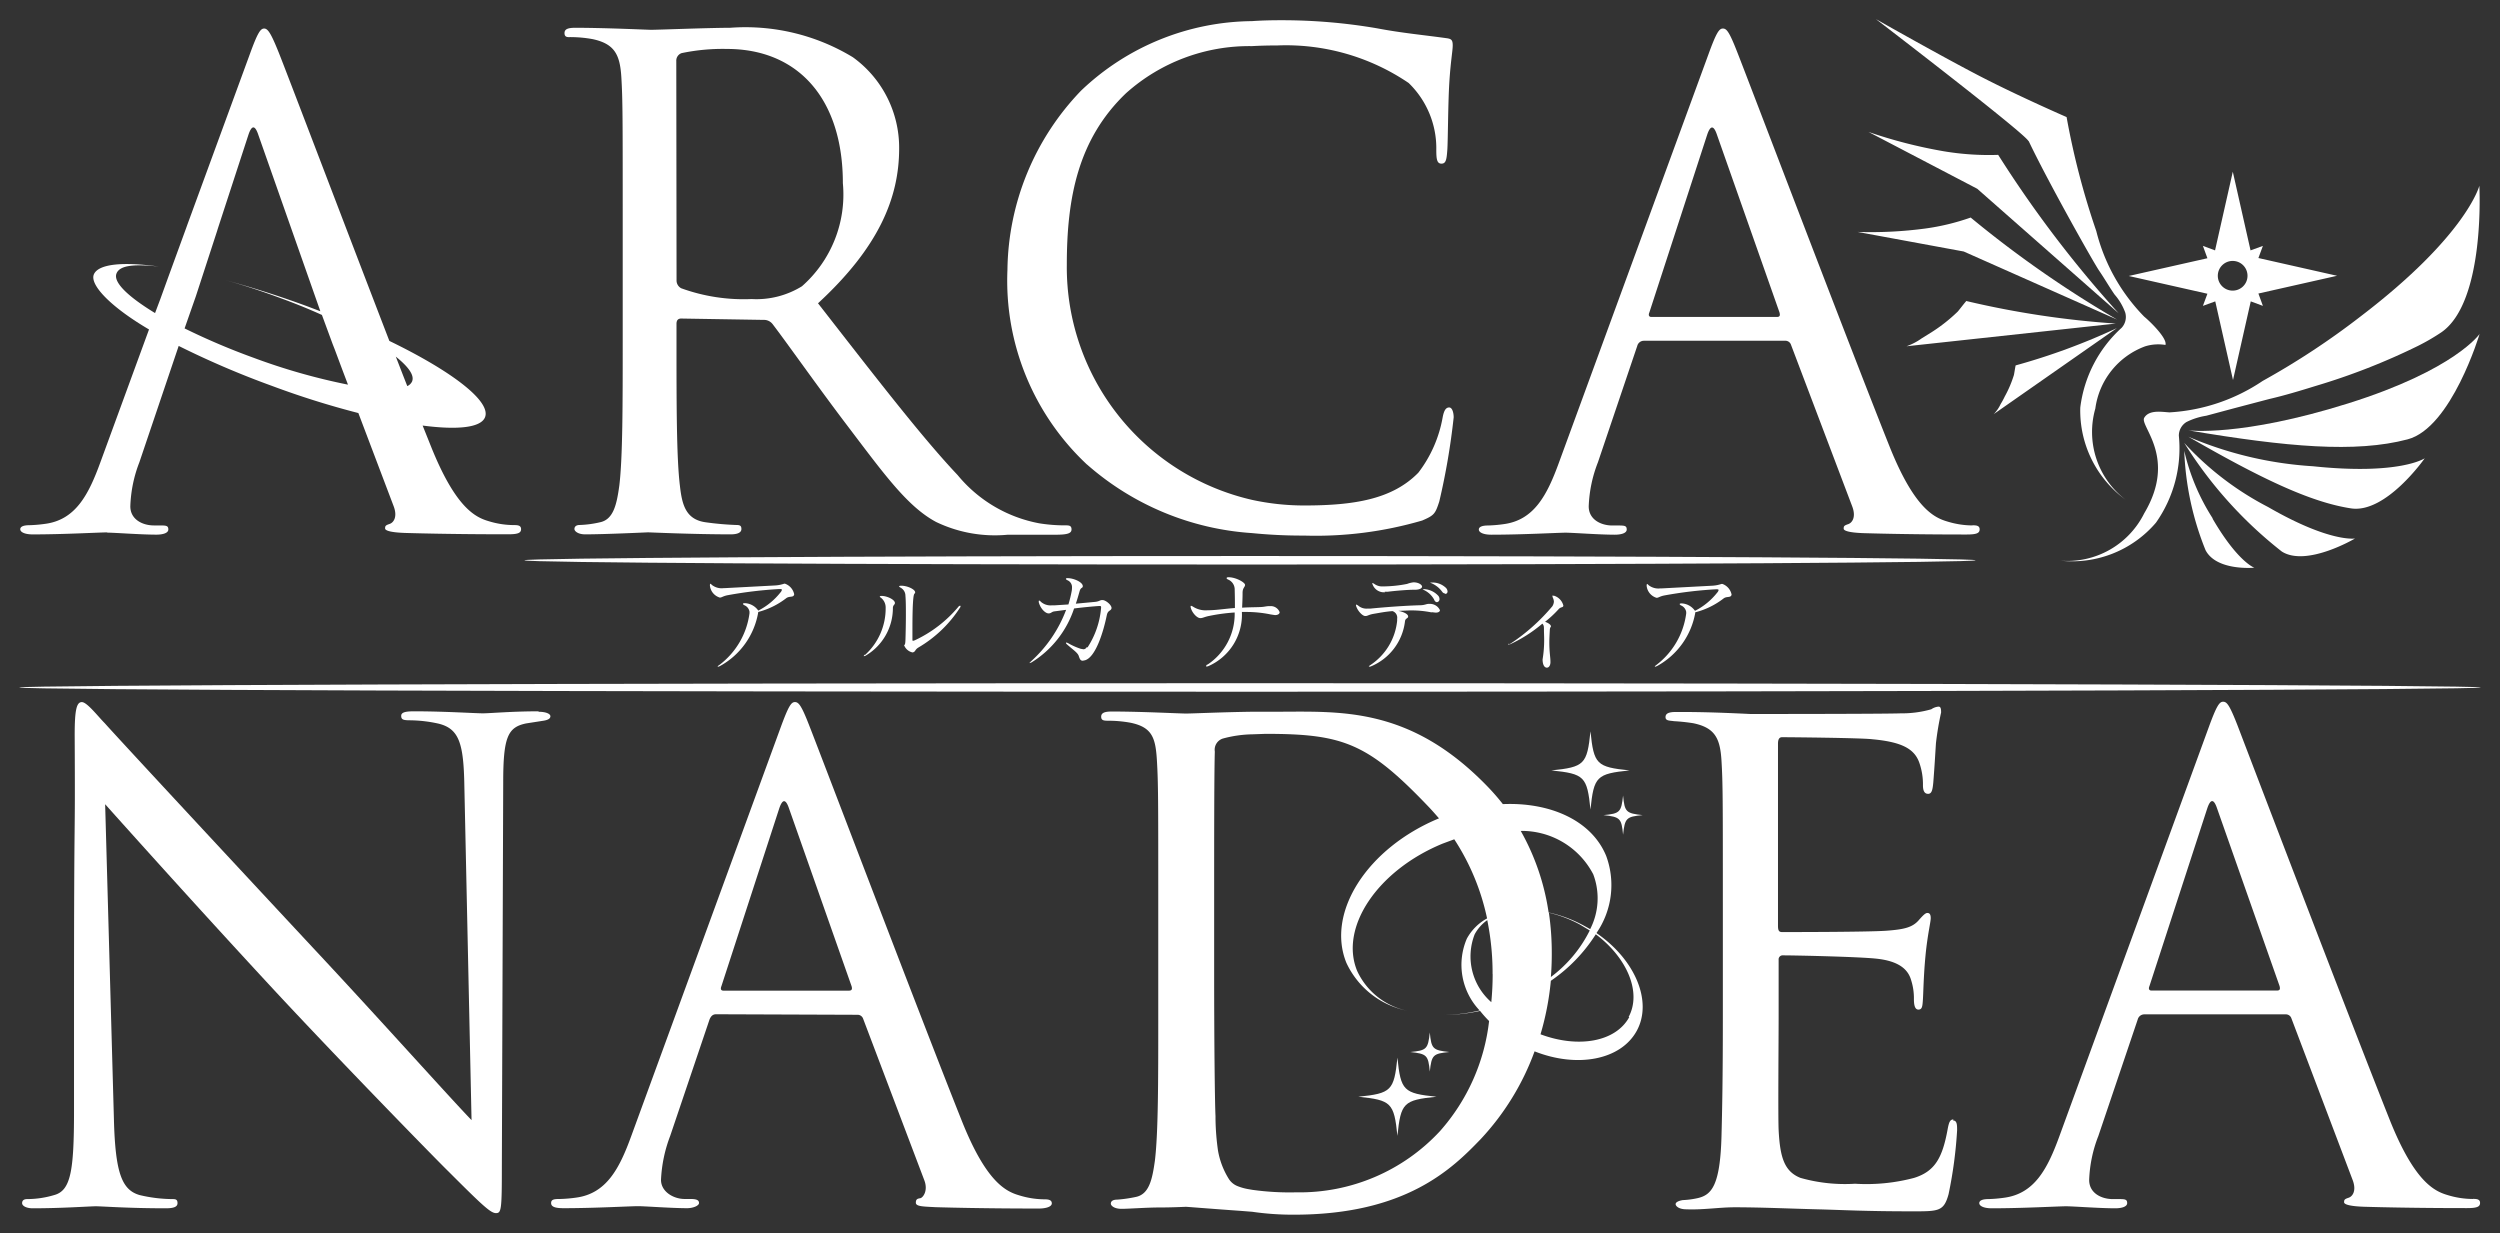 <svg xmlns="http://www.w3.org/2000/svg" xmlns:xlink="http://www.w3.org/1999/xlink" width="93.936" height="46.34" viewBox="0 0 93.936 46.34">
  <rect x="0" y="0" width="93.936" height="46.34" fill="#333333" stroke="none"/>
  <defs>
    <clipPath id="clip-path">
      <rect id="長方形_2503" data-name="長方形 2503" width="93.936" height="46.34" fill="none"/>
    </clipPath>
    <clipPath id="clip-path-3">
      <path id="パス_2826" data-name="パス 2826" d="M233.3,247.56c0,.093,12.211.16,27.267.16s27.267-.076,27.267-.16-12.211-.16-27.267-.16-27.267.076-27.267.16" transform="translate(-233.3 -247.4)" fill="none"/>
    </clipPath>
    <linearGradient id="linear-gradient" x1="-0.361" y1="78.684" x2="-0.36" y2="78.684" gradientUnits="objectBoundingBox">
      <stop offset="0" stop-color="#fff"/>
      <stop offset="0.5" stop-color="#fff"/>
      <stop offset="1" stop-color="#fff"/>
    </linearGradient>
    <clipPath id="clip-path-4">
      <path id="パス_2827" data-name="パス 2827" d="M8.5,304.16c0,.093,20.706.16,46.25.16s46.25-.076,46.25-.16S80.295,304,54.75,304s-46.25.076-46.25.16" transform="translate(-8.5 -304)" fill="none"/>
    </clipPath>
    <linearGradient id="linear-gradient-2" x1="-0.008" y1="64.073" x2="-0.007" y2="64.073" xlink:href="#linear-gradient"/>
  </defs>
  <g id="logo_white" transform="translate(46.968 23.17)">
    <g id="グループ_13816" data-name="グループ 13816" transform="translate(-46.968 -23.17)" clip-path="url(#clip-path)">
      <g id="グループ_13811" data-name="グループ 13811" clip-path="url(#clip-path)">
        <path id="パス_2791" data-name="パス 2791" d="M251.4,12.655a4.72,4.72,0,0,1,.853.076c.828.177,1.03.583,1.081,1.436s.051,1.512.051,5.438v4.433c0,2.415,0,4.408-.127,5.464-.1.735-.228,1.284-.735,1.385a3.885,3.885,0,0,1-.752.1c-.152,0-.2.076-.2.152s.127.2.405.2c.752,0,2.339-.076,2.364-.076s1.714.076,3.1.076c.279,0,.405-.076.405-.2s-.051-.152-.2-.152a10.989,10.989,0,0,1-1.132-.1c-.76-.1-.9-.659-.98-1.385-.127-1.056-.127-3.048-.127-5.464V23.43c0-.127.051-.2.177-.2l3.1.051a.405.405,0,0,1,.329.152c.507.659,1.689,2.339,2.745,3.732,1.436,1.892,2.314,3.124,3.4,3.707a5.1,5.1,0,0,0,2.694.481h1.79c.456,0,.608-.051.608-.2s-.1-.152-.228-.152a6.038,6.038,0,0,1-.98-.076,5.21,5.21,0,0,1-3.074-1.816c-1.36-1.436-3.175-3.8-5.244-6.452,2.272-2.094,3.049-3.952,3.049-5.818a4.19,4.19,0,0,0-1.74-3.428,7.778,7.778,0,0,0-4.611-1.106c-.777,0-2.694.076-2.972.076-.127,0-1.714-.076-2.846-.076-.279,0-.405.051-.405.2s.1.152.2.152m4,.9a.3.3,0,0,1,.2-.3A7.556,7.556,0,0,1,257.3,13.1c2.694,0,4.357,1.892,4.357,5.041a4.591,4.591,0,0,1-1.537,3.876,3.255,3.255,0,0,1-1.892.481,6.88,6.88,0,0,1-2.643-.405.329.329,0,0,1-.177-.3Z" transform="translate(-229.987 -11.261)" fill="#fff"/>
        <path id="パス_2792" data-name="パス 2792" d="M451.289,25.695a10.418,10.418,0,0,0,6.2,2.576,19,19,0,0,0,1.951.093,14.242,14.242,0,0,0,4.442-.566c.448-.194.49-.245.642-.718a25.877,25.877,0,0,0,.54-3.158c0-.169-.051-.372-.169-.372s-.194.1-.245.372A4.78,4.78,0,0,1,463.737,26c-.988,1.013-2.449,1.233-4.3,1.233a9.2,9.2,0,0,1-1.951-.211,8.967,8.967,0,0,1-6.958-8.833c0-2.516.422-4.72,2.221-6.443a6.943,6.943,0,0,1,4.737-1.773c.3-.017.608-.025.946-.025a8.209,8.209,0,0,1,4.94,1.41,3.412,3.412,0,0,1,1.039,2.516c0,.346.025.515.194.515s.194-.152.22-.515.025-1.731.076-2.542.127-1.182.127-1.385-.051-.245-.219-.27c-.912-.127-1.68-.194-2.618-.372A21.162,21.162,0,0,0,458.6,9c-.388,0-.76.008-1.115.034a9.421,9.421,0,0,0-6.418,2.609,9.866,9.866,0,0,0-2.77,6.739,9.462,9.462,0,0,0,2.989,7.313" transform="translate(-410.443 -8.24)" fill="#fff"/>
        <path id="パス_2793" data-name="パス 2793" d="M676.553,31.371a3.259,3.259,0,0,1-.963-.152c-.515-.152-1.233-.54-2.128-2.744-1.5-3.749-5.379-13.95-5.751-14.888-.3-.768-.4-.887-.54-.887s-.245.152-.54.963L661.015,29c-.448,1.233-.937,2.17-2.077,2.322a5.236,5.236,0,0,1-.591.051c-.219,0-.346.051-.346.152s.152.194.473.194c1.157,0,2.516-.076,2.787-.076s1.258.076,1.849.076c.22,0,.448-.051.448-.194s-.076-.152-.321-.152h-.22c-.422,0-.887-.22-.887-.718A5.008,5.008,0,0,1,662.476,29l1.478-4.374a.256.256,0,0,1,.245-.194h5.312a.22.22,0,0,1,.22.152l2.3,6.072c.152.4,0,.616-.152.667s-.169.076-.169.169.27.152.743.169c1.706.051,3.5.051,3.876.051s.49-.051.49-.194-.127-.152-.27-.152m-7.364-7.828h-4.7c-.076,0-.127-.051-.076-.169l2.17-6.671q.186-.557.372,0l2.348,6.671c.025.1.025.169-.1.169" transform="translate(-602.435 -11.628)" fill="#fff"/>
        <path id="パス_2794" data-name="パス 2794" d="M29.214,312.746c-1.013,0-1.824.076-2.1.076s-1.461-.076-2.567-.076c-.3,0-.5.025-.5.169s.076.169.346.169a5.126,5.126,0,0,1,1.064.127c.768.194.937.743.963,2.348l.27,12.548c-.794-.819-3.479-3.825-5.928-6.443-3.8-4.079-7.482-8.048-7.853-8.47-.245-.245-.667-.794-.861-.794s-.27.27-.27,1.233c.025,4.788-.025,1.579-.025,10.5v3.656c0,2.246-.127,2.964-.743,3.133a3.547,3.547,0,0,1-1.013.152c-.127,0-.194.051-.194.152s.152.194.4.194c1.115,0,2.145-.076,2.373-.076s1.208.076,2.618.076c.3,0,.448-.051.448-.194s-.076-.152-.194-.152a5.421,5.421,0,0,1-1.233-.152c-.667-.194-.912-.836-.963-2.863l-.329-11.822c.794.887,3.58,4,6.443,7.085,2.618,2.812,6.173,6.443,6.443,6.7,1.309,1.309,1.6,1.579,1.8,1.579s.22-.127.22-1.756l.051-14.423c0-1.706.169-2.077.861-2.221l.642-.1c.169-.025.27-.076.27-.169s-.169-.169-.448-.169" transform="translate(-8.972 -286.019)" fill="#fff"/>
        <path id="パス_2795" data-name="パス 2795" d="M752.009,329.913c-.127,0-.169.1-.219.372-.194,1.064-.473,1.579-1.258,1.824a6.973,6.973,0,0,1-2.221.22,6.119,6.119,0,0,1-2.052-.22c-.616-.245-.768-.794-.819-1.8-.025-.515,0-3.386,0-4.222v-2.17a.152.152,0,0,1,.169-.169c.422,0,2.863.051,3.53.127.887.1,1.182.448,1.284.819a2.23,2.23,0,0,1,.1.692c0,.194.025.4.169.4s.152-.127.169-.372.025-.912.1-1.68.194-1.233.194-1.385-.051-.194-.127-.194-.169.1-.3.245c-.245.3-.566.372-1.233.422s-3.606.051-3.927.051c-.127,0-.152-.076-.152-.245v-6.832c0-.169.051-.245.152-.245.27,0,2.964.025,3.386.076,1.089.1,1.6.346,1.782.912a2.457,2.457,0,0,1,.127.819c0,.194.051.321.194.321s.169-.169.194-.422c.051-.642.076-1.115.1-1.478a11.077,11.077,0,0,1,.194-1.157c0-.169-.025-.22-.1-.22a.564.564,0,0,0-.27.1,3.984,3.984,0,0,1-1.14.152c-.549.025-5.48.025-5.658.025-1.554-.076-2.221-.076-2.787-.076-.27,0-.4.051-.4.194s.152.127.321.152a7.149,7.149,0,0,1,.718.076c.819.169,1.013.566,1.064,1.41s.051,1.478.051,5.337v4.349c0,2.2-.025,3.454-.051,4.425-.051,1.849-.371,2.2-.887,2.322a3.178,3.178,0,0,1-.566.076c-.152.025-.27.076-.27.152s.127.194.4.194c.642.025,1.233-.076,1.824-.076.963,0,2.1.051,3.091.076s1.782.076,3.606.076c.963,0,1.157,0,1.334-.642a16.286,16.286,0,0,0,.321-2.4c0-.2,0-.372-.152-.372" transform="translate(-678.609 -287.851)" fill="#fff"/>
        <path id="パス_2796" data-name="パス 2796" d="M899.244,330.979a3.254,3.254,0,0,1-.963-.152c-.515-.152-1.233-.54-2.128-2.745-1.5-3.758-5.388-13.95-5.751-14.9-.3-.768-.4-.887-.54-.887s-.245.152-.541.963l-5.607,15.352c-.448,1.233-.937,2.17-2.077,2.322a5.224,5.224,0,0,1-.591.051c-.219,0-.346.051-.346.152s.152.194.473.194c1.157,0,2.516-.076,2.787-.076s1.258.076,1.849.076c.219,0,.448-.051.448-.194s-.076-.152-.321-.152h-.22c-.422,0-.887-.22-.887-.718a5.008,5.008,0,0,1,.346-1.655l1.478-4.374a.256.256,0,0,1,.245-.194h5.312a.219.219,0,0,1,.219.152l2.3,6.072c.152.4,0,.617-.152.667s-.169.076-.169.169.27.152.743.169c1.706.051,3.5.051,3.876.051s.49-.051.49-.194-.127-.152-.27-.152m-7.364-7.828h-4.712c-.076,0-.127-.051-.076-.169l2.17-6.671q.186-.557.372,0l2.347,6.671c.025.1.025.169-.1.169" transform="translate(-806.33 -285.928)" fill="#fff"/>
        <path id="パス_2797" data-name="パス 2797" d="M12.268,31.641c.27,0,1.258.076,1.849.076.22,0,.448-.051.448-.194s-.076-.152-.321-.152h-.22c-.422,0-.887-.22-.887-.718A4.979,4.979,0,0,1,13.476,29l1.478-4.374h0a33.187,33.187,0,0,0,3.5,1.5,32.071,32.071,0,0,0,3.251,1.022l1.326,3.5c.152.4,0,.616-.152.667s-.169.076-.169.169.27.152.743.169c1.706.051,3.5.051,3.876.051s.49-.051.49-.194-.127-.152-.27-.152a3.251,3.251,0,0,1-.963-.152c-.515-.152-1.233-.54-2.128-2.744l-.338-.844c1.292.169,2.17.084,2.339-.3.262-.591-1.216-1.731-3.589-2.88-1.714-4.45-3.884-10.159-4.163-10.851s-.4-.887-.54-.887-.245.152-.54.963l-2.348,6.409-.042.118-.684,1.875-.287.794-.2.532c-1-.608-1.571-1.148-1.452-1.478s.692-.363,1.588-.27c-1.343-.186-2.255-.1-2.432.287s.616,1.224,2.069,2.077l-1.824,4.982c-.448,1.233-.937,2.17-2.077,2.322a5.218,5.218,0,0,1-.591.051c-.22,0-.346.051-.346.152s.152.194.473.194c1.157,0,2.516-.076,2.787-.076m11.468-5.683a.355.355,0,0,1-.186.186l-.169-.431-.262-.676h0c.464.372.7.692.616.92M15.6,22.757l.8-2.457.017-.059,1.157-3.547q.186-.557.372,0l2.331,6.629-.49-.186c-1.1-.405-2.162-.735-3.133-1,.616.169,1.267.38,1.942.625s1.2.456,1.74.7l.405,1.1.076.194.287.768.211.557a23.248,23.248,0,0,1-3.555-1.013,25.528,25.528,0,0,1-2.584-1.1Z" transform="translate(-8.24 -11.628)" fill="#fff"/>
        <path id="パス_2798" data-name="パス 2798" d="M984.744,148.5s-.912,1.351-4.948,2.618-6,1.013-6,1.013c3.707.625,6.283.853,8.233.338,1.655-.431,2.711-3.969,2.711-3.969" transform="translate(-891.568 -135.96)" fill="#fff"/>
        <path id="パス_2799" data-name="パス 2799" d="M982.584,195.111s-.937.642-4.2.3A14.083,14.083,0,0,1,973.7,194.3c2.668,1.537,4.56,2.457,6.114,2.694,1.317.2,2.77-1.883,2.77-1.883" transform="translate(-891.476 -177.892)" fill="#fff"/>
        <path id="パス_2800" data-name="パス 2800" d="M950.156,80.985l-.169.456.464-.169.667,2.956.667-2.956.456.169-.169-.464,2.956-.667-2.956-.667.169-.456-.464.169L951.11,76.4l-.667,2.956-.456-.169.169.464-2.956.667Zm.557-1.072a.558.558,0,1,1-.166.4.557.557,0,0,1,.166-.4" transform="translate(-867.214 -69.948)" fill="#fff"/>
        <path id="パス_2801" data-name="パス 2801" d="M920.913,91.212c-.3-.017-.777-.11-.963.2s1.25,1.486,0,3.589a3.225,3.225,0,0,1-3.15,1.782,4.138,4.138,0,0,0,3.589-1.427,4.841,4.841,0,0,0,.861-3.268.6.6,0,0,1,.287-.515,2.546,2.546,0,0,1,.743-.236l1.039-.279,1.14-.3.194-.051c.583-.135,1.165-.312,1.74-.49a24.572,24.572,0,0,0,3.834-1.5,7.942,7.942,0,0,0,.887-.515c1.664-1.148,1.427-5.506,1.427-5.506s-.473,1.866-4.45,4.9a28.936,28.936,0,0,1-3.69,2.432,6.978,6.978,0,0,1-3.488,1.182" transform="translate(-839.381 -75.716)" fill="#fff"/>
        <path id="パス_2802" data-name="パス 2802" d="M840.442,13.085c.718,1.512,2.424,4.543,2.643,4.864s.38.608.583.9a2.15,2.15,0,0,1,.4.676.6.6,0,0,1-.135.574,4.84,4.84,0,0,0-1.554,3,4.143,4.143,0,0,0,1.706,3.462,3.2,3.2,0,0,1-1.14-3.428,2.9,2.9,0,0,1,1.875-2.339,1.674,1.674,0,0,1,.76-.051c.076-.245-.574-.878-.8-1.064a7.033,7.033,0,0,1-1.8-3.217,28.953,28.953,0,0,1-1.115-4.281s-1.765-.768-3.209-1.512S834.7,8.5,834.7,8.5s5.59,4.281,5.734,4.585" transform="translate(-764.214 -7.782)" fill="#fff"/>
        <path id="パス_2803" data-name="パス 2803" d="M887.928,147.4c-.009,0-.059.338-.068.363a4.261,4.261,0,0,1-.346.811,2.7,2.7,0,0,1-.152.279,1.326,1.326,0,0,1-.262.38L891.728,146a24.155,24.155,0,0,1-3.8,1.4" transform="translate(-812.189 -133.671)" fill="#fff"/>
        <path id="パス_2804" data-name="パス 2804" d="M836.345,100.634a41.115,41.115,0,0,1-5.5-3.834,8.57,8.57,0,0,1-1.714.414,15.5,15.5,0,0,1-2.533.127l3.986.735Z" transform="translate(-756.798 -88.626)" fill="#fff"/>
        <path id="パス_2805" data-name="パス 2805" d="M840.8,65.515a43.486,43.486,0,0,1-4.526-5.953,10.3,10.3,0,0,1-2.044-.135A18.1,18.1,0,0,1,831.4,58.7l4.087,2.136Z" transform="translate(-761.193 -53.743)" fill="#fff"/>
        <path id="パス_2806" data-name="パス 2806" d="M850.555,133.9c-.017,0-.3.372-.329.4a6.067,6.067,0,0,1-.971.768l-.38.236a2.316,2.316,0,0,1-.574.3l7.862-.853a34.436,34.436,0,0,1-5.6-.844" transform="translate(-776.665 -122.593)" fill="#fff"/>
        <path id="パス_2807" data-name="パス 2807" d="M978.326,200.689s-.937.169-3.276-1.182a11.34,11.34,0,0,1-3.15-2.407,15.8,15.8,0,0,0,3.665,4.079c.929.591,2.753-.49,2.753-.49" transform="translate(-889.828 -180.456)" fill="#fff"/>
        <path id="パス_2808" data-name="パス 2808" d="M972.972,203.142A7.989,7.989,0,0,1,971.9,200.6a11,11,0,0,0,.8,3.732c.414.794,1.832.659,1.832.659s-.625-.22-1.571-1.849" transform="translate(-889.828 -183.66)" fill="#fff"/>
        <path id="パス_2809" data-name="パス 2809" d="M508.612,324.918a3.174,3.174,0,0,0,.363-2.888c-.54-1.326-2.086-2.027-3.884-1.951a8.258,8.258,0,0,0-.574-.659c-2.939-3.04-5.557-2.812-8.005-2.812h-.844c-1.182.017-2.238.068-2.483.068s-1.68-.076-2.787-.076c-.27,0-.4.051-.4.194s.1.152.27.152a4.627,4.627,0,0,1,.836.076c.811.169.937.566.988,1.41s.051,1.478.051,5.337v4.349c0,2.373,0,4.324-.127,5.362-.1.718-.22,1.258-.718,1.36a5.142,5.142,0,0,1-.692.1c-.194,0-.245.076-.245.152s.127.194.4.194.937-.051,1.436-.051.937-.025.988-.025.963.076,2.052.152l.431.034a10.588,10.588,0,0,0,1.579.11c4.2,0,5.945-1.731,7.009-2.837a9.669,9.669,0,0,0,2.027-3.3c1.6.633,3.243.329,3.842-.777s-.068-2.668-1.5-3.656m-.135-2.212a2.54,2.54,0,0,1-.118,2.052l-.245-.135a4.983,4.983,0,0,0-1.317-.49,8.833,8.833,0,0,0-1.047-3.065,3.025,3.025,0,0,1,2.728,1.638m-1.672,1.436a4.707,4.707,0,0,1,1.157.439l.38.228a4.921,4.921,0,0,1-1.461,1.748q.034-.422.034-.87a10.358,10.358,0,0,0-.11-1.554m-2.111,2.314c0,.355-.017.7-.051,1.056a2.283,2.283,0,0,1-.625-2.55,1.546,1.546,0,0,1,.473-.532,9.948,9.948,0,0,1,.2,2.027m-1.976,5.9a7.186,7.186,0,0,1-5.4,2.3,10.114,10.114,0,0,1-1.647-.093l-.144-.025a1.988,1.988,0,0,1-.422-.118.684.684,0,0,1-.329-.279,2.963,2.963,0,0,1-.4-1.056,9.336,9.336,0,0,1-.093-1.182v-.11c-.025-.473-.051-2.744-.051-5.362v-3.074c0-1.9,0-4.425.025-5.261a.442.442,0,0,1,.3-.49,4.515,4.515,0,0,1,1.123-.16l.481-.017c2.939,0,3.851.346,6.173,2.787.11.118.228.253.346.388-2.694,1.115-4.248,3.538-3.479,5.43a3.223,3.223,0,0,0,2.288,1.8,2.68,2.68,0,0,1-1.883-1.495c-.676-1.638.768-3.783,3.217-4.788l.431-.16a8.723,8.723,0,0,1,1.233,2.972,1.908,1.908,0,0,0-.76.76,2.493,2.493,0,0,0,.481,2.7,6.335,6.335,0,0,1-1.326.169,6.716,6.716,0,0,0,1.343-.152,4.384,4.384,0,0,0,.338.38,7.512,7.512,0,0,1-1.832,4.121m7.1-4.273c-.507.937-1.917,1.182-3.336.65a10.471,10.471,0,0,0,.388-2.01,6,6,0,0,0,1.689-1.748c1.182.887,1.731,2.187,1.233,3.108" transform="translate(-448.622 -289.865)" fill="#fff"/>
        <path id="パス_2810" data-name="パス 2810" d="M691.769,328.339c.127-1.241.228-1.343,1.469-1.469-1.241-.127-1.343-.228-1.469-1.469-.127,1.241-.228,1.343-1.469,1.469,1.241.127,1.343.228,1.469,1.469" transform="translate(-632.008 -297.922)" fill="#fff"/>
        <path id="パス_2811" data-name="パス 2811" d="M714.235,354c-.068.625-.118.676-.735.735.625.068.676.118.735.735.068-.625.118-.676.735-.735-.625-.068-.676-.118-.735-.735" transform="translate(-653.249 -324.107)" fill="#fff"/>
        <path id="パス_2812" data-name="パス 2812" d="M605.869,470.6c-.127,1.241-.228,1.343-1.469,1.469,1.241.127,1.343.228,1.469,1.469.127-1.241.228-1.343,1.469-1.469-1.241-.127-1.343-.228-1.469-1.469" transform="translate(-553.362 -430.86)" fill="#fff"/>
        <path id="パス_2813" data-name="パス 2813" d="M628.235,459.4c-.068.625-.118.676-.735.735.625.068.676.118.735.735.068-.625.118-.676.735-.735-.625-.068-.676-.118-.735-.735" transform="translate(-574.511 -420.606)" fill="#fff"/>
        <path id="パス_2814" data-name="パス 2814" d="M316.223,262.765a.126.126,0,0,0-.051.059h.017l.068-.025a2.844,2.844,0,0,0,1.444-2.035,2.922,2.922,0,0,0,1.047-.515c.118-.093.27-.017.3-.135a.057.057,0,0,0,0-.025.536.536,0,0,0-.346-.388h-.025a1.3,1.3,0,0,1-.355.068l-1.883.1H316.4a.593.593,0,0,1-.439-.118c-.076-.076-.051-.042-.059-.042s-.017.008-.017.034a.163.163,0,0,0,0,.042.524.524,0,0,0,.372.439h0c.076,0,.118-.059.313-.093a15.554,15.554,0,0,1,1.917-.228h.025c.059,0,.076.008.076.034a.237.237,0,0,1-.059.1,2.518,2.518,0,0,1-.828.676.648.648,0,0,0-.49-.279h-.017c-.042,0-.068.008-.068.025s.025.042.068.059a.32.32,0,0,1,.177.236v.059a2.906,2.906,0,0,1-1.132,1.942" transform="translate(-289.209 -237.77)" fill="#fff"/>
        <path id="パス_2815" data-name="パス 2815" d="M384.351,267.4a.126.126,0,0,0-.051.059h.017a.135.135,0,0,0,.068-.025,2.077,2.077,0,0,0,1.013-1.79c.008-.118.076-.11.076-.186h0c-.008-.127-.3-.262-.5-.262h0c-.042,0-.068.008-.068.025s.017.025.051.051a.463.463,0,0,1,.169.346v.025a2.358,2.358,0,0,1-.777,1.773" transform="translate(-351.848 -242.805)" fill="#fff"/>
        <path id="パス_2816" data-name="パス 2816" d="M400.286,262.838h0a.434.434,0,0,0,.312.27h.017c.11-.034.068-.1.211-.186a4.661,4.661,0,0,0,1.562-1.5.076.076,0,0,0,.017-.051c0-.008,0-.017-.017-.017a.084.084,0,0,0-.059.034,4.754,4.754,0,0,1-1.647,1.267l-.059.017c-.025,0-.025-.017-.025-.068v-.279c0-.608.008-1,.034-1.25s.068-.144.068-.228h0c0-.1-.262-.236-.5-.245h-.025q-.076,0-.076.025c0,.017.017.025.059.051a.344.344,0,0,1,.177.3c.017.2.017.456.017.726s-.008.726-.017.954-.051.135-.051.2" transform="translate(-366.314 -238.594)" fill="#fff"/>
        <path id="パス_2817" data-name="パス 2817" d="M460.245,259.892a.135.135,0,0,1-.118.076l-.1-.017a2.459,2.459,0,0,1-.49-.22l-.051-.017a.017.017,0,0,0-.017.017.077.077,0,0,0,.025.042c.236.211.414.321.456.448s.068.177.152.177l.084-.017c.4-.118.692-1.072.819-1.7.042-.194.16-.144.177-.262h0c0-.118-.22-.3-.338-.3h-.017c-.084,0-.1.051-.262.068l-.726.068c.059-.169.1-.321.144-.473s.118-.1.118-.186h0c0-.152-.346-.3-.566-.3h-.008c-.042,0-.059.008-.059.025s.017.034.051.051a.279.279,0,0,1,.177.27.751.751,0,0,1-.008.118,4.417,4.417,0,0,1-.127.524l-.532.034h-.1a.549.549,0,0,1-.414-.144.061.061,0,0,0-.051-.034c-.017,0-.017.008-.017.034a.077.077,0,0,0,0,.025c.059.236.245.422.372.422h.008c.093-.008.1-.059.2-.076l.448-.059a4.949,4.949,0,0,1-1.326,1.942c-.034.034-.051.051-.051.059h.008l.068-.025a3.768,3.768,0,0,0,1.6-2.027c.4-.051.794-.084.946-.093h.017c.034,0,.051.008.051.042a.108.108,0,0,1,0,.034,3.2,3.2,0,0,1-.507,1.478" transform="translate(-419.416 -235.572)" fill="#fff"/>
        <path id="パス_2818" data-name="パス 2818" d="M530.413,260.085a.067.067,0,0,0-.042.059c0,.017.008.017.025.017l.059-.017a2.109,2.109,0,0,0,1.258-2.035h.152a4.528,4.528,0,0,1,.929.093l.161.025c.118,0,.177-.051.177-.11a.355.355,0,0,0-.338-.228h-.042c-.118,0-.169.025-.312.034s-.473.008-.718.025c.008-.177.017-.363.017-.557s.093-.211.093-.3-.338-.287-.625-.287h0c-.051,0-.068.017-.068.034s.017.034.051.051a.405.405,0,0,1,.253.388q.008.287.008.532v.152c-.355.025-.718.084-1.005.084h-.017a.873.873,0,0,1-.566-.144l-.059-.025c-.008,0-.017.008-.017.025a.08.08,0,0,0,0,.025c.034.186.228.414.363.414h.008c.084,0,.16-.051.338-.084a6.963,6.963,0,0,1,.946-.127,2.284,2.284,0,0,1-1.022,1.959" transform="translate(-485.05 -235.115)" fill="#fff"/>
        <path id="パス_2819" data-name="パス 2819" d="M633.431,262.5c.034.068.068.093.11.093a.11.11,0,0,0,.093-.118.194.194,0,0,0-.042-.118.777.777,0,0,0-.524-.253H633l.051.034a.845.845,0,0,1,.38.355" transform="translate(-579.546 -239.967)" fill="#fff"/>
        <path id="パス_2820" data-name="パス 2820" d="M636.966,259.631a.093.093,0,0,0,.084-.093.211.211,0,0,0-.068-.144.733.733,0,0,0-.524-.194H636.4c0,.008.017.017.042.025a.963.963,0,0,1,.405.321.152.152,0,0,0,.118.068" transform="translate(-582.659 -237.312)" fill="#fff"/>
        <path id="パス_2821" data-name="パス 2821" d="M610.973,259.455h.11c.262-.034.76-.076,1-.076h.034c.177,0,.262-.059.262-.118s-.11-.152-.3-.16h-.025a.962.962,0,0,0-.236.059,4.746,4.746,0,0,1-.836.093h-.059a.5.5,0,0,1-.338-.093l-.059-.034a.017.017,0,0,0-.017.017.216.216,0,0,0,.017.051.451.451,0,0,0,.464.279" transform="translate(-558.946 -237.22)" fill="#fff"/>
        <path id="パス_2822" data-name="パス 2822" d="M606.236,269.012l.152.017c.11,0,.161-.042.161-.093a.414.414,0,0,0-.38-.236h-.034c-.1,0-.135.042-.3.051-.633.017-1.385.076-1.9.127h-.11a.481.481,0,0,1-.354-.118l-.059-.034c-.008,0-.017.008-.017.025a.084.084,0,0,0,.009.042c.059.177.228.355.329.363h.025c.076,0,.11-.051.313-.084s.4-.076.693-.1a.257.257,0,0,1,.177.287v.076a2.269,2.269,0,0,1-1.03,1.68c-.025.017-.034.034-.034.042h.059a2.1,2.1,0,0,0,1.3-1.706c.017-.118.118-.1.118-.177h0c0-.093-.177-.177-.372-.211l.439-.017a3.841,3.841,0,0,1,.819.076" transform="translate(-552.444 -246.01)" fill="#fff"/>
        <path id="パス_2823" data-name="パス 2823" d="M671.042,266.833l-.042.042h.059a5.35,5.35,0,0,0,1.233-.785c.051.059.059.093.059.211s.008.279.008.388a4.424,4.424,0,0,1-.059.743v.025c.008.211.084.287.16.287s.127-.076.135-.186v-.042c0-.16-.042-.355-.042-.718,0-.127.008-.279.017-.448s.042-.1.042-.16h0c0-.068-.118-.135-.219-.169a4.145,4.145,0,0,0,.5-.464c.093-.11.169-.059.186-.135v-.017a.519.519,0,0,0-.346-.363H672.7a.018.018,0,1,0-.025.025.083.083,0,0,0,.008.042.424.424,0,0,1,.042.152.374.374,0,0,1-.059.177,7.35,7.35,0,0,1-1.621,1.436" transform="translate(-614.338 -242.657)" fill="#fff"/>
        <path id="パス_2824" data-name="パス 2824" d="M734.526,260.864a2.921,2.921,0,0,0,1.047-.515c.118-.093.27-.017.3-.135a.059.059,0,0,0,0-.025.537.537,0,0,0-.346-.388H735.5a1.3,1.3,0,0,1-.355.068l-1.883.1H733.2a.593.593,0,0,1-.439-.118c-.076-.076-.051-.042-.059-.042s-.017.008-.017.034a.163.163,0,0,0,0,.042.524.524,0,0,0,.372.439h0c.076,0,.118-.059.312-.093a15.572,15.572,0,0,1,1.917-.228h.025c.059,0,.076.008.076.034a.237.237,0,0,1-.059.1,2.519,2.519,0,0,1-.828.676.648.648,0,0,0-.49-.279h-.017c-.042,0-.068.008-.068.025s.025.042.068.059a.321.321,0,0,1,.177.236v.059a2.907,2.907,0,0,1-1.132,1.942.126.126,0,0,0-.051.059h.017l.068-.025a2.844,2.844,0,0,0,1.444-2.035" transform="translate(-670.812 -237.861)" fill="#fff"/>
        <path id="パス_2825" data-name="パス 2825" d="M251.4,324.129c-.127,0-.194.076-.245.194l-1.478,4.374a5.274,5.274,0,0,0-.346,1.655c0,.448.473.718.887.718h.22c.245,0,.321.051.321.152s-.22.194-.448.194c-.591,0-1.579-.076-1.849-.076s-1.63.076-2.787.076c-.321,0-.473-.051-.473-.194s.127-.152.346-.152a5.209,5.209,0,0,0,.591-.051c1.14-.152,1.63-1.089,2.077-2.322l5.607-15.335c.3-.819.4-.963.54-.963s.245.127.54.887c.372.937,4.248,11.138,5.751,14.9.887,2.2,1.6,2.592,2.128,2.745a3.251,3.251,0,0,0,.963.152c.152,0,.27.025.27.152s-.22.194-.49.194-2.17,0-3.876-.051c-.473-.025-.743-.025-.743-.169s.076-.152.169-.169.3-.27.152-.667l-2.3-6.072a.22.22,0,0,0-.22-.152Zm4.991-.887c.127,0,.127-.076.1-.169l-2.348-6.671q-.186-.557-.372,0l-2.17,6.671c-.051.127,0,.169.076.169Z" transform="translate(-224.494 -286.019)" fill="#fff"/>
      </g>
      <g id="グループ_13813" data-name="グループ 13813" transform="translate(19.701 20.892)" clip-path="url(#clip-path-3)">
        <g id="グループ_13812" data-name="グループ 13812" transform="translate(0 0)">
          <rect id="長方形_2501" data-name="長方形 2501" width="54.543" height="0.323" fill="url(#linear-gradient)"/>
        </g>
      </g>
      <g id="グループ_13815" data-name="グループ 13815" transform="translate(0.718 25.671)" clip-path="url(#clip-path-4)">
        <g id="グループ_13814" data-name="グループ 13814">
          <rect id="長方形_2502" data-name="長方形 2502" width="92.501" height="0.323" fill="url(#linear-gradient-2)"/>
        </g>
      </g>
    </g>
  </g>
</svg>
